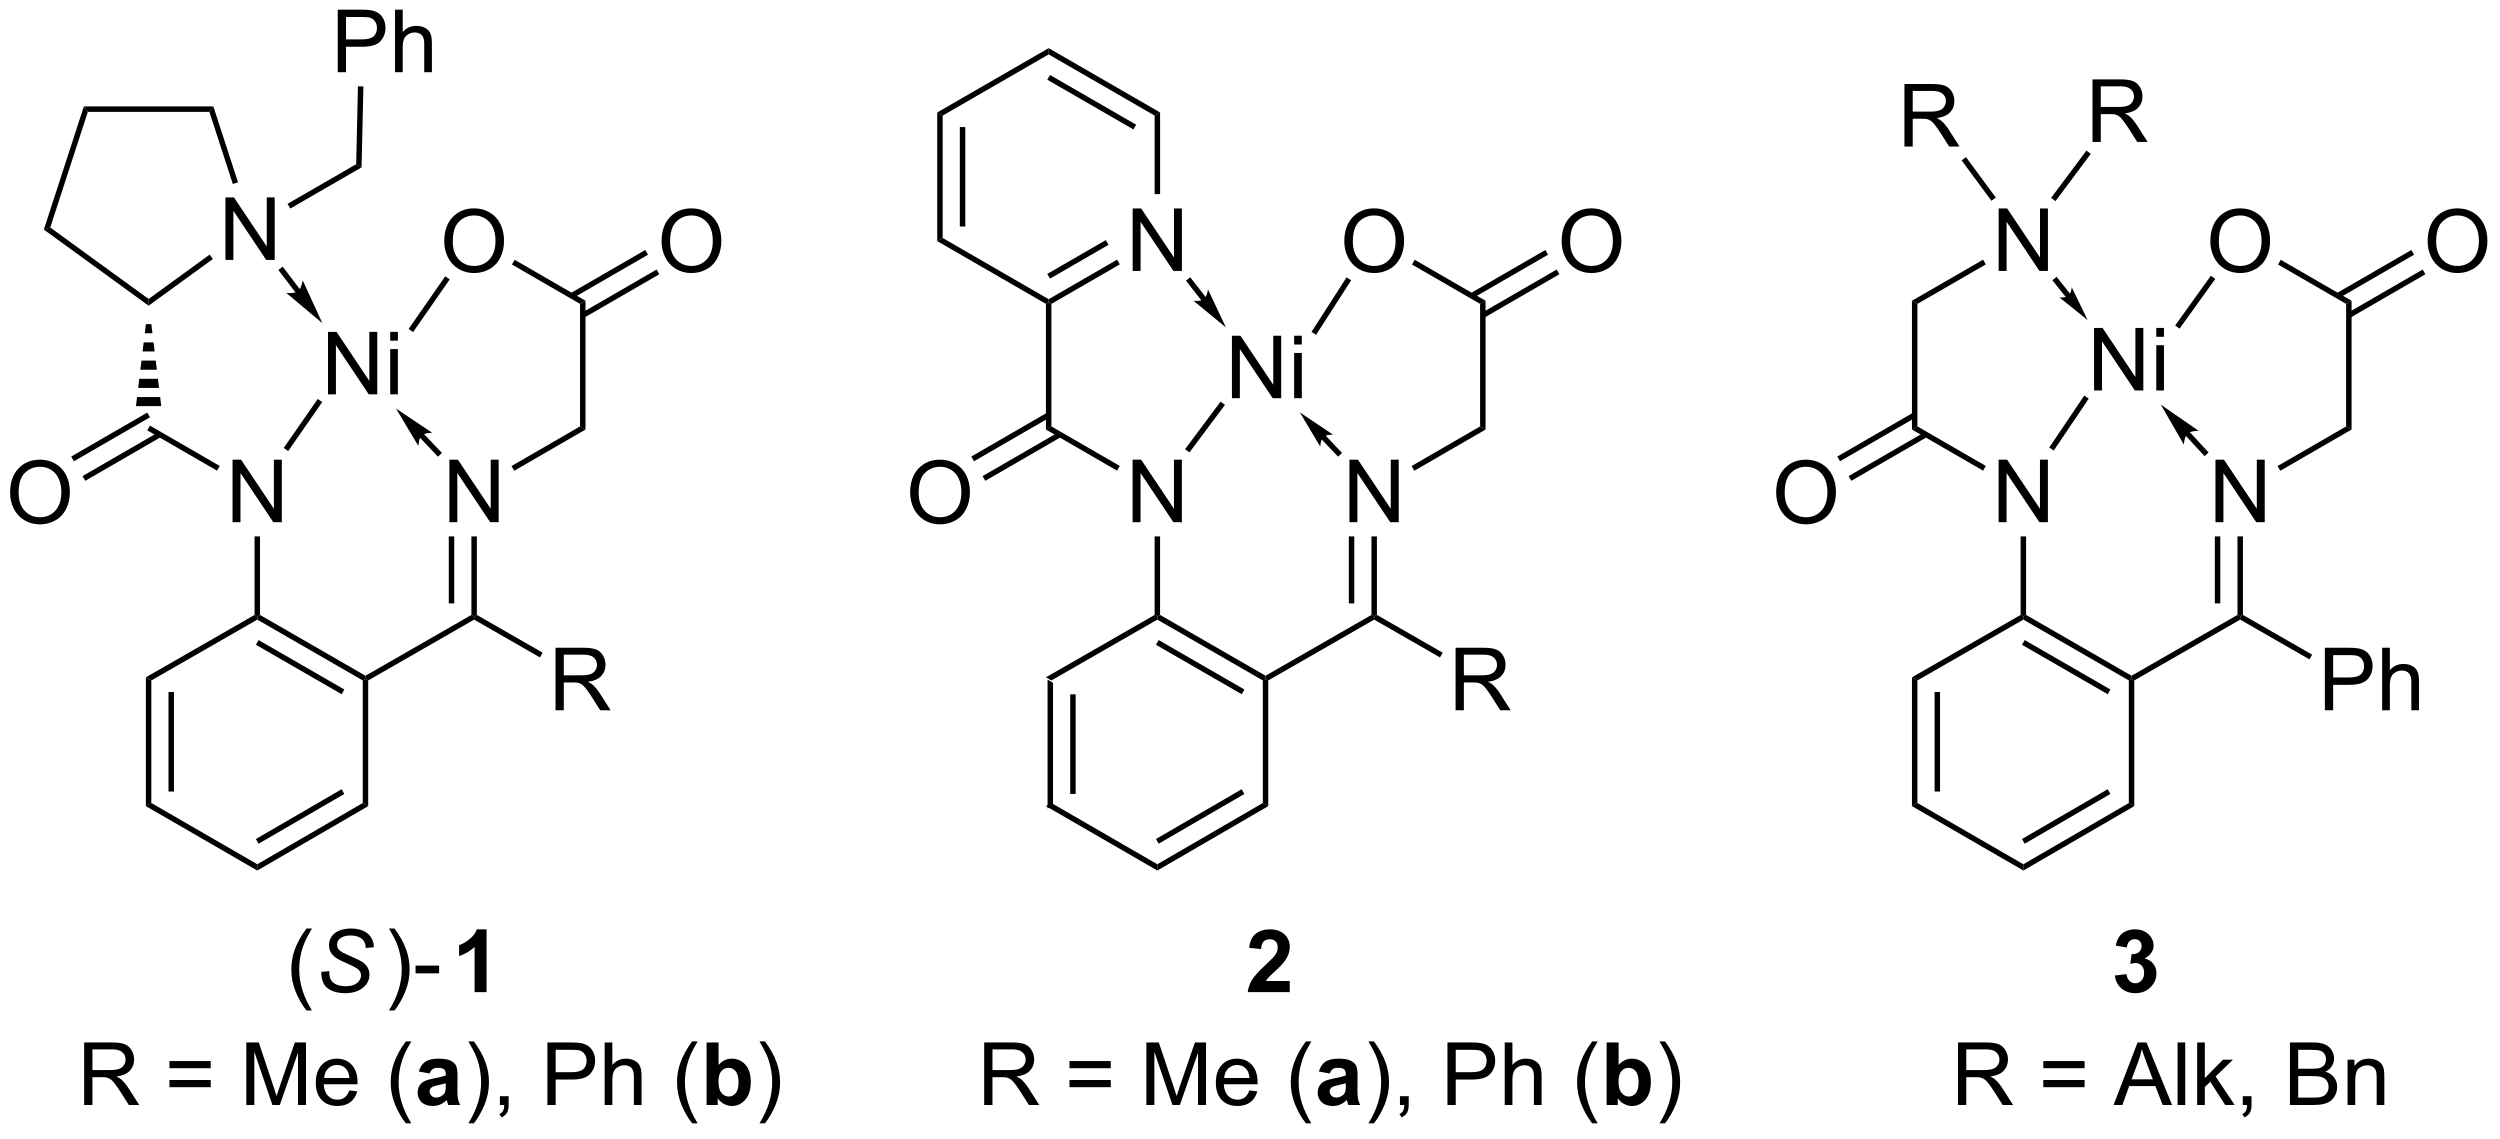 <?xml version="1.0" encoding="UTF-8"?>
<!DOCTYPE svg PUBLIC '-//W3C//DTD SVG 1.0//EN'
          'http://www.w3.org/TR/2001/REC-SVG-20010904/DTD/svg10.dtd'>
<svg stroke-dasharray="none" shape-rendering="auto" xmlns="http://www.w3.org/2000/svg" font-family="'Dialog'" text-rendering="auto" width="314" fill-opacity="1" color-interpolation="auto" color-rendering="auto" preserveAspectRatio="xMidYMid meet" font-size="12px" viewBox="0 0 314 143" fill="black" xmlns:xlink="http://www.w3.org/1999/xlink" stroke="black" image-rendering="auto" stroke-miterlimit="10" stroke-linecap="square" stroke-linejoin="miter" font-style="normal" stroke-width="1" height="143" stroke-dashoffset="0" font-weight="normal" stroke-opacity="1"
><!--Generated by the Batik Graphics2D SVG Generator--><defs id="genericDefs"
  /><g
  ><defs id="defs1"
    ><clipPath clipPathUnits="userSpaceOnUse" id="clipPath1"
      ><path d="M1.045 0.67 L236.489 0.67 L236.489 107.616 L1.045 107.616 L1.045 0.67 Z"
      /></clipPath
      ><clipPath clipPathUnits="userSpaceOnUse" id="clipPath2"
      ><path d="M141.166 254.801 L141.166 358.774 L370.063 358.774 L370.063 254.801 Z"
      /></clipPath
    ></defs
    ><g transform="scale(1.333,1.333) translate(-1.045,-0.67) matrix(1.029,0,0,1.029,-144.158,-261.419)"
    ><path d="M237.034 316.936 L237.534 317.225 L237.534 328.451 L237.034 328.739 ZM239.107 318.281 L239.107 327.399 L239.607 327.399 L239.607 318.281 Z" stroke="none" clip-path="url(#clipPath2)"
    /></g
    ><g transform="matrix(1.371,0,0,1.371,-193.604,-349.451)"
    ><path d="M237.034 328.739 L237.534 328.451 L247.24 334.062 L247.24 334.64 Z" stroke="none" clip-path="url(#clipPath2)"
    /></g
    ><g transform="matrix(1.371,0,0,1.371,-193.604,-349.451)"
    ><path d="M247.24 334.64 L247.24 334.062 L256.902 328.451 L257.402 328.739 ZM247.363 332.182 L255.215 327.623 L254.964 327.191 L247.112 331.75 Z" stroke="none" clip-path="url(#clipPath2)"
    /></g
    ><g transform="matrix(1.371,0,0,1.371,-193.604,-349.451)"
    ><path d="M257.402 328.739 L256.902 328.451 L256.902 317.225 L257.152 317.081 L257.402 317.225 Z" stroke="none" clip-path="url(#clipPath2)"
    /></g
    ><g transform="matrix(1.371,0,0,1.371,-193.604,-349.451)"
    ><path d="M257.153 316.792 L257.152 317.081 L256.902 317.225 L247.24 311.654 L247.24 311.366 L247.49 311.221 ZM255.218 318.054 L247.363 313.525 L247.113 313.958 L254.968 318.487 Z" stroke="none" clip-path="url(#clipPath2)"
    /></g
    ><g transform="matrix(1.371,0,0,1.371,-193.604,-349.451)"
    ><path d="M237.534 317.225 L237.034 316.936 L246.99 311.221 L247.24 311.366 L247.24 311.654 Z" stroke="none" clip-path="url(#clipPath2)"
    /></g
    ><g transform="matrix(1.371,0,0,1.371,-193.604,-349.451)"
    ><path d="M244.974 302.726 L244.974 297 L245.753 297 L248.761 301.494 L248.761 297 L249.487 297 L249.487 302.726 L248.709 302.726 L245.701 298.226 L245.701 302.726 L244.974 302.726 Z" stroke="none" clip-path="url(#clipPath2)"
    /></g
    ><g transform="matrix(1.371,0,0,1.371,-193.604,-349.451)"
    ><path d="M247.49 311.221 L247.24 311.366 L246.99 311.221 L246.99 304.026 L247.49 304.026 Z" stroke="none" clip-path="url(#clipPath2)"
    /></g
    ><g transform="matrix(1.371,0,0,1.371,-193.604,-349.451)"
    ><path d="M257.402 317.225 L257.152 317.081 L257.153 316.792 L266.855 311.221 L267.105 311.366 L267.105 311.654 Z" stroke="none" clip-path="url(#clipPath2)"
    /></g
    ><g transform="matrix(1.371,0,0,1.371,-193.604,-349.451)"
    ><path d="M264.84 302.726 L264.84 297 L265.618 297 L268.626 301.494 L268.626 297 L269.353 297 L269.353 302.726 L268.574 302.726 L265.566 298.226 L265.566 302.726 L264.84 302.726 Z" stroke="none" clip-path="url(#clipPath2)"
    /></g
    ><g transform="matrix(1.371,0,0,1.371,-193.604,-349.451)"
    ><path d="M267.355 311.221 L267.105 311.366 L266.855 311.221 L266.855 304.026 L267.355 304.026 ZM265.283 310.166 L265.283 304.026 L264.783 304.026 L264.783 310.166 Z" stroke="none" clip-path="url(#clipPath2)"
    /></g
    ><g transform="matrix(1.371,0,0,1.371,-193.604,-349.451)"
    ><path d="M274.563 319.956 L274.563 314.229 L277.103 314.229 Q277.868 314.229 278.267 314.383 Q278.665 314.536 278.902 314.927 Q279.142 315.318 279.142 315.791 Q279.142 316.401 278.746 316.82 Q278.353 317.237 277.527 317.349 Q277.829 317.495 277.985 317.635 Q278.316 317.94 278.613 318.396 L279.61 319.956 L278.657 319.956 L277.899 318.763 Q277.566 318.247 277.35 317.974 Q277.136 317.7 276.967 317.591 Q276.798 317.482 276.621 317.44 Q276.493 317.411 276.199 317.411 L275.321 317.411 L275.321 319.956 L274.563 319.956 ZM275.321 316.755 L276.949 316.755 Q277.47 316.755 277.761 316.648 Q278.056 316.541 278.207 316.305 Q278.36 316.068 278.36 315.791 Q278.36 315.385 278.063 315.125 Q277.769 314.862 277.134 314.862 L275.321 314.862 L275.321 316.755 Z" stroke="none" clip-path="url(#clipPath2)"
    /></g
    ><g transform="matrix(1.371,0,0,1.371,-193.604,-349.451)"
    ><path d="M267.105 311.654 L267.105 311.366 L267.355 311.221 L273.383 314.682 L273.134 315.115 Z" stroke="none" clip-path="url(#clipPath2)"
    /></g
    ><g transform="matrix(1.371,0,0,1.371,-193.604,-349.451)"
    ><path d="M243.799 297.574 L243.549 298.006 L237.034 294.24 L237.534 293.951 Z" stroke="none" clip-path="url(#clipPath2)"
    /></g
    ><g transform="matrix(1.371,0,0,1.371,-193.604,-349.451)"
    ><path d="M237.534 293.951 L237.034 294.24 L237.034 282.728 L237.284 282.584 L237.534 282.728 Z" stroke="none" clip-path="url(#clipPath2)"
    /></g
    ><g transform="matrix(1.371,0,0,1.371,-193.604,-349.451)"
    ><path d="M224.594 300.037 Q224.594 298.61 225.36 297.805 Q226.125 296.998 227.336 296.998 Q228.128 296.998 228.763 297.378 Q229.401 297.756 229.735 298.433 Q230.071 299.11 230.071 299.969 Q230.071 300.842 229.719 301.529 Q229.368 302.217 228.722 302.571 Q228.078 302.925 227.331 302.925 Q226.524 302.925 225.886 302.534 Q225.25 302.141 224.922 301.467 Q224.594 300.79 224.594 300.037 ZM225.375 300.048 Q225.375 301.084 225.93 301.68 Q226.487 302.274 227.328 302.274 Q228.183 302.274 228.735 301.673 Q229.289 301.071 229.289 299.967 Q229.289 299.266 229.053 298.745 Q228.815 298.225 228.36 297.938 Q227.907 297.649 227.339 297.649 Q226.534 297.649 225.953 298.204 Q225.375 298.756 225.375 300.048 Z" stroke="none" clip-path="url(#clipPath2)"
    /></g
    ><g transform="matrix(1.371,0,0,1.371,-193.604,-349.451)"
    ><path d="M237.159 292.684 L230.194 296.712 L230.444 297.144 L237.409 293.117 ZM238.192 294.477 L231.23 298.503 L231.48 298.936 L238.443 294.909 Z" stroke="none" clip-path="url(#clipPath2)"
    /></g
    ><g transform="matrix(1.371,0,0,1.371,-193.604,-349.451)"
    ><path d="M270.78 298.015 L270.53 297.582 L276.808 293.951 L277.308 294.24 Z" stroke="none" clip-path="url(#clipPath2)"
    /></g
    ><g transform="matrix(1.371,0,0,1.371,-193.604,-349.451)"
    ><path d="M277.308 294.24 L276.808 293.951 L276.808 282.728 L277.308 282.44 Z" stroke="none" clip-path="url(#clipPath2)"
    /></g
    ><g transform="matrix(1.371,0,0,1.371,-193.604,-349.451)"
    ><path d="M264.368 277.014 Q264.368 275.587 265.134 274.783 Q265.9 273.976 267.111 273.976 Q267.902 273.976 268.538 274.356 Q269.176 274.733 269.509 275.41 Q269.845 276.087 269.845 276.947 Q269.845 277.819 269.493 278.507 Q269.142 279.194 268.496 279.548 Q267.853 279.903 267.105 279.903 Q266.298 279.903 265.66 279.512 Q265.025 279.119 264.696 278.444 Q264.368 277.767 264.368 277.014 ZM265.15 277.025 Q265.15 278.061 265.704 278.658 Q266.262 279.252 267.103 279.252 Q267.957 279.252 268.509 278.65 Q269.064 278.048 269.064 276.944 Q269.064 276.244 268.827 275.723 Q268.59 275.202 268.134 274.916 Q267.681 274.627 267.113 274.627 Q266.308 274.627 265.728 275.181 Q265.15 275.733 265.15 277.025 Z" stroke="none" clip-path="url(#clipPath2)"
    /></g
    ><g transform="matrix(1.371,0,0,1.371,-193.604,-349.451)"
    ><path d="M277.308 282.44 L276.808 282.728 L270.571 279.121 L270.821 278.688 Z" stroke="none" clip-path="url(#clipPath2)"
    /></g
    ><g transform="matrix(1.371,0,0,1.371,-193.604,-349.451)"
    ><path d="M284.277 277.014 Q284.277 275.587 285.043 274.783 Q285.808 273.976 287.019 273.976 Q287.811 273.976 288.447 274.356 Q289.084 274.733 289.418 275.41 Q289.754 276.087 289.754 276.947 Q289.754 277.819 289.402 278.507 Q289.051 279.194 288.405 279.548 Q287.762 279.903 287.014 279.903 Q286.207 279.903 285.569 279.512 Q284.933 279.119 284.605 278.444 Q284.277 277.767 284.277 277.014 ZM285.058 277.025 Q285.058 278.061 285.613 278.658 Q286.17 279.252 287.012 279.252 Q287.866 279.252 288.418 278.65 Q288.973 278.048 288.973 276.944 Q288.973 276.244 288.736 275.723 Q288.499 275.202 288.043 274.916 Q287.59 274.627 287.022 274.627 Q286.217 274.627 285.637 275.181 Q285.058 275.733 285.058 277.025 Z" stroke="none" clip-path="url(#clipPath2)"
    /></g
    ><g transform="matrix(1.371,0,0,1.371,-193.604,-349.451)"
    ><path d="M277.183 283.996 L284.071 280.014 L283.821 279.581 L276.933 283.563 ZM276.149 282.203 L283.035 278.222 L282.785 277.789 L275.899 281.77 Z" stroke="none" clip-path="url(#clipPath2)"
    /></g
    ><g transform="matrix(1.371,0,0,1.371,-193.604,-349.451)"
    ><path d="M254.073 291.37 L254.073 285.643 L254.852 285.643 L257.86 290.138 L257.86 285.643 L258.586 285.643 L258.586 291.37 L257.808 291.37 L254.8 286.87 L254.8 291.37 L254.073 291.37 ZM259.773 286.451 L259.773 285.643 L260.476 285.643 L260.476 286.451 L259.773 286.451 ZM259.773 291.37 L259.773 287.222 L260.476 287.222 L260.476 291.37 L259.773 291.37 Z" stroke="none" clip-path="url(#clipPath2)"
    /></g
    ><g transform="matrix(1.371,0,0,1.371,-193.604,-349.451)"
    ><path d="M250.182 296.333 L249.781 296.034 L253.034 291.681 L253.435 291.981 Z" stroke="none" clip-path="url(#clipPath2)"
    /></g
    ><g transform="matrix(1.371,0,0,1.371,-193.604,-349.451)"
    ><path d="M264.575 280.298 L264.996 280.569 L261.781 285.565 L261.36 285.295 Z" stroke="none" clip-path="url(#clipPath2)"
    /></g
    ><g transform="matrix(1.371,0,0,1.371,-193.604,-349.451)"
    ><path d="M244.978 279.709 L244.978 273.983 L245.756 273.983 L248.764 278.477 L248.764 273.983 L249.491 273.983 L249.491 279.709 L248.712 279.709 L245.704 275.209 L245.704 279.709 L244.978 279.709 Z" stroke="none" clip-path="url(#clipPath2)"
    /></g
    ><g transform="matrix(1.371,0,0,1.371,-193.604,-349.451)"
    ><path d="M237.534 282.728 L237.284 282.584 L237.284 282.296 L243.553 278.676 L243.803 279.109 ZM237.409 280.411 L242.768 277.317 L242.518 276.884 L237.159 279.978 Z" stroke="none" clip-path="url(#clipPath2)"
    /></g
    ><g transform="matrix(1.371,0,0,1.371,-193.604,-349.451)"
    ><path d="M247.493 272.675 L246.993 272.675 L246.993 265.478 L247.493 265.19 Z" stroke="none" clip-path="url(#clipPath2)"
    /></g
    ><g transform="matrix(1.371,0,0,1.371,-193.604,-349.451)"
    ><path d="M247.493 265.19 L246.993 265.478 L237.284 259.873 L237.284 259.296 ZM245.298 266.313 L237.409 261.758 L237.159 262.191 L245.048 266.746 Z" stroke="none" clip-path="url(#clipPath2)"
    /></g
    ><g transform="matrix(1.371,0,0,1.371,-193.604,-349.451)"
    ><path d="M237.284 259.296 L237.284 259.873 L227.575 265.478 L227.075 265.19 Z" stroke="none" clip-path="url(#clipPath2)"
    /></g
    ><g transform="matrix(1.371,0,0,1.371,-193.604,-349.451)"
    ><path d="M227.075 265.19 L227.575 265.478 L227.575 276.69 L227.075 276.978 ZM229.145 266.529 L229.145 275.639 L229.645 275.639 L229.645 266.529 Z" stroke="none" clip-path="url(#clipPath2)"
    /></g
    ><g transform="matrix(1.371,0,0,1.371,-193.604,-349.451)"
    ><path d="M227.075 276.978 L227.575 276.69 L237.284 282.296 L237.284 282.584 L237.034 282.728 Z" stroke="none" clip-path="url(#clipPath2)"
    /></g
    ><g transform="matrix(1.371,0,0,1.371,-193.604,-349.451)"
    ><path d="M154.578 316.936 L155.078 317.225 L155.078 328.451 L154.578 328.739 ZM156.65 318.281 L156.65 327.399 L157.15 327.399 L157.15 318.281 Z" stroke="none" clip-path="url(#clipPath2)"
    /></g
    ><g transform="matrix(1.371,0,0,1.371,-193.604,-349.451)"
    ><path d="M154.578 328.739 L155.078 328.451 L164.784 334.062 L164.784 334.64 Z" stroke="none" clip-path="url(#clipPath2)"
    /></g
    ><g transform="matrix(1.371,0,0,1.371,-193.604,-349.451)"
    ><path d="M164.784 334.64 L164.784 334.062 L174.446 328.451 L174.946 328.739 ZM164.907 332.182 L172.759 327.623 L172.507 327.191 L164.656 331.75 Z" stroke="none" clip-path="url(#clipPath2)"
    /></g
    ><g transform="matrix(1.371,0,0,1.371,-193.604,-349.451)"
    ><path d="M174.946 328.739 L174.446 328.451 L174.446 317.225 L174.696 317.081 L174.946 317.225 Z" stroke="none" clip-path="url(#clipPath2)"
    /></g
    ><g transform="matrix(1.371,0,0,1.371,-193.604,-349.451)"
    ><path d="M174.696 316.792 L174.696 317.081 L174.446 317.225 L164.784 311.654 L164.784 311.366 L165.034 311.221 ZM172.762 318.054 L164.907 313.525 L164.657 313.958 L172.512 318.487 Z" stroke="none" clip-path="url(#clipPath2)"
    /></g
    ><g transform="matrix(1.371,0,0,1.371,-193.604,-349.451)"
    ><path d="M155.078 317.225 L154.578 316.936 L164.534 311.221 L164.784 311.366 L164.784 311.654 Z" stroke="none" clip-path="url(#clipPath2)"
    /></g
    ><g transform="matrix(1.371,0,0,1.371,-193.604,-349.451)"
    ><path d="M162.518 302.726 L162.518 297 L163.297 297 L166.305 301.494 L166.305 297 L167.031 297 L167.031 302.726 L166.253 302.726 L163.245 298.226 L163.245 302.726 L162.518 302.726 Z" stroke="none" clip-path="url(#clipPath2)"
    /></g
    ><g transform="matrix(1.371,0,0,1.371,-193.604,-349.451)"
    ><path d="M165.034 311.221 L164.784 311.366 L164.534 311.221 L164.534 304.026 L165.034 304.026 Z" stroke="none" clip-path="url(#clipPath2)"
    /></g
    ><g transform="matrix(1.371,0,0,1.371,-193.604,-349.451)"
    ><path d="M174.946 317.225 L174.696 317.081 L174.696 316.792 L184.399 311.221 L184.649 311.366 L184.649 311.654 Z" stroke="none" clip-path="url(#clipPath2)"
    /></g
    ><g transform="matrix(1.371,0,0,1.371,-193.604,-349.451)"
    ><path d="M182.384 302.726 L182.384 297 L183.162 297 L186.17 301.494 L186.17 297 L186.897 297 L186.897 302.726 L186.118 302.726 L183.11 298.226 L183.11 302.726 L182.384 302.726 Z" stroke="none" clip-path="url(#clipPath2)"
    /></g
    ><g transform="matrix(1.371,0,0,1.371,-193.604,-349.451)"
    ><path d="M184.899 311.221 L184.649 311.366 L184.399 311.221 L184.399 304.026 L184.899 304.026 ZM182.827 310.166 L182.827 304.026 L182.327 304.026 L182.327 310.166 Z" stroke="none" clip-path="url(#clipPath2)"
    /></g
    ><g transform="matrix(1.371,0,0,1.371,-193.604,-349.451)"
    ><path d="M192.107 319.956 L192.107 314.229 L194.646 314.229 Q195.412 314.229 195.81 314.383 Q196.209 314.536 196.446 314.927 Q196.685 315.318 196.685 315.791 Q196.685 316.401 196.29 316.82 Q195.896 317.237 195.071 317.349 Q195.373 317.495 195.529 317.635 Q195.86 317.94 196.157 318.396 L197.154 319.956 L196.201 319.956 L195.443 318.763 Q195.11 318.247 194.894 317.974 Q194.68 317.7 194.511 317.591 Q194.342 317.482 194.165 317.44 Q194.037 317.411 193.743 317.411 L192.865 317.411 L192.865 319.956 L192.107 319.956 ZM192.865 316.755 L194.493 316.755 Q195.013 316.755 195.305 316.648 Q195.6 316.541 195.75 316.305 Q195.904 316.068 195.904 315.791 Q195.904 315.385 195.607 315.125 Q195.313 314.862 194.678 314.862 L192.865 314.862 L192.865 316.755 Z" stroke="none" clip-path="url(#clipPath2)"
    /></g
    ><g transform="matrix(1.371,0,0,1.371,-193.604,-349.451)"
    ><path d="M184.649 311.654 L184.649 311.366 L184.899 311.221 L190.927 314.682 L190.678 315.115 Z" stroke="none" clip-path="url(#clipPath2)"
    /></g
    ><g transform="matrix(1.371,0,0,1.371,-193.604,-349.451)"
    ><path d="M161.344 297.574 L161.093 298.006 L154.703 294.312 L154.953 293.879 Z" stroke="none" clip-path="url(#clipPath2)"
    /></g
    ><g transform="matrix(1.371,0,0,1.371,-193.604,-349.451)"
    ><path d="M153.668 292.096 L153.769 291.261 L155.887 291.261 L155.988 292.096 ZM153.87 290.426 L153.971 289.592 L155.685 289.592 L155.786 290.426 ZM154.072 288.757 L154.173 287.923 L155.482 287.923 L155.583 288.757 ZM154.275 287.088 L154.376 286.253 L155.28 286.253 L155.381 287.088 ZM154.477 285.419 L154.578 284.584 L155.078 284.584 L155.179 285.419 Z" stroke="none" clip-path="url(#clipPath2)"
    /></g
    ><g transform="matrix(1.371,0,0,1.371,-193.604,-349.451)"
    ><path d="M142.138 300.037 Q142.138 298.61 142.904 297.805 Q143.669 296.998 144.88 296.998 Q145.672 296.998 146.307 297.378 Q146.945 297.756 147.279 298.433 Q147.615 299.11 147.615 299.969 Q147.615 300.842 147.263 301.529 Q146.911 302.217 146.266 302.571 Q145.622 302.925 144.875 302.925 Q144.068 302.925 143.43 302.534 Q142.794 302.141 142.466 301.467 Q142.138 300.79 142.138 300.037 ZM142.919 300.048 Q142.919 301.084 143.474 301.68 Q144.031 302.274 144.872 302.274 Q145.727 302.274 146.279 301.673 Q146.833 301.071 146.833 299.967 Q146.833 299.266 146.596 298.745 Q146.359 298.225 145.904 297.938 Q145.451 297.649 144.883 297.649 Q144.078 297.649 143.497 298.204 Q142.919 298.756 142.919 300.048 Z" stroke="none" clip-path="url(#clipPath2)"
    /></g
    ><g transform="matrix(1.371,0,0,1.371,-193.604,-349.451)"
    ><path d="M154.703 292.684 L147.738 296.712 L147.988 297.144 L154.953 293.117 ZM155.736 294.477 L148.774 298.503 L149.024 298.936 L155.987 294.909 Z" stroke="none" clip-path="url(#clipPath2)"
    /></g
    ><g transform="matrix(1.371,0,0,1.371,-193.604,-349.451)"
    ><path d="M188.324 298.015 L188.074 297.582 L194.352 293.951 L194.852 294.24 Z" stroke="none" clip-path="url(#clipPath2)"
    /></g
    ><g transform="matrix(1.371,0,0,1.371,-193.604,-349.451)"
    ><path d="M194.852 294.24 L194.352 293.951 L194.352 282.728 L194.852 282.44 Z" stroke="none" clip-path="url(#clipPath2)"
    /></g
    ><g transform="matrix(1.371,0,0,1.371,-193.604,-349.451)"
    ><path d="M181.912 277.014 Q181.912 275.587 182.678 274.783 Q183.444 273.976 184.654 273.976 Q185.446 273.976 186.082 274.356 Q186.72 274.733 187.053 275.41 Q187.389 276.087 187.389 276.947 Q187.389 277.819 187.037 278.507 Q186.686 279.194 186.04 279.548 Q185.397 279.903 184.649 279.903 Q183.842 279.903 183.204 279.512 Q182.569 279.119 182.24 278.444 Q181.912 277.767 181.912 277.014 ZM182.694 277.025 Q182.694 278.061 183.248 278.658 Q183.805 279.252 184.647 279.252 Q185.501 279.252 186.053 278.65 Q186.607 278.048 186.607 276.944 Q186.607 276.244 186.371 275.723 Q186.134 275.202 185.678 274.916 Q185.225 274.627 184.657 274.627 Q183.852 274.627 183.272 275.181 Q182.694 275.733 182.694 277.025 Z" stroke="none" clip-path="url(#clipPath2)"
    /></g
    ><g transform="matrix(1.371,0,0,1.371,-193.604,-349.451)"
    ><path d="M194.852 282.44 L194.352 282.728 L188.114 279.121 L188.365 278.688 Z" stroke="none" clip-path="url(#clipPath2)"
    /></g
    ><g transform="matrix(1.371,0,0,1.371,-193.604,-349.451)"
    ><path d="M201.821 277.014 Q201.821 275.587 202.587 274.783 Q203.352 273.976 204.563 273.976 Q205.355 273.976 205.99 274.356 Q206.628 274.733 206.962 275.41 Q207.298 276.087 207.298 276.947 Q207.298 277.819 206.946 278.507 Q206.595 279.194 205.949 279.548 Q205.305 279.903 204.558 279.903 Q203.751 279.903 203.113 279.512 Q202.477 279.119 202.149 278.444 Q201.821 277.767 201.821 277.014 ZM202.602 277.025 Q202.602 278.061 203.157 278.658 Q203.714 279.252 204.555 279.252 Q205.41 279.252 205.962 278.65 Q206.516 278.048 206.516 276.944 Q206.516 276.244 206.28 275.723 Q206.042 275.202 205.587 274.916 Q205.134 274.627 204.566 274.627 Q203.761 274.627 203.18 275.181 Q202.602 275.733 202.602 277.025 Z" stroke="none" clip-path="url(#clipPath2)"
    /></g
    ><g transform="matrix(1.371,0,0,1.371,-193.604,-349.451)"
    ><path d="M194.727 283.996 L201.615 280.014 L201.365 279.581 L194.477 283.563 ZM193.693 282.203 L200.579 278.222 L200.329 277.789 L193.443 281.77 Z" stroke="none" clip-path="url(#clipPath2)"
    /></g
    ><g transform="matrix(1.371,0,0,1.371,-193.604,-349.451)"
    ><path d="M171.262 291.015 L171.262 285.288 L172.041 285.288 L175.049 289.783 L175.049 285.288 L175.775 285.288 L175.775 291.015 L174.997 291.015 L171.989 286.515 L171.989 291.015 L171.262 291.015 ZM176.962 286.096 L176.962 285.288 L177.665 285.288 L177.665 286.096 L176.962 286.096 ZM176.962 291.015 L176.962 286.867 L177.665 286.867 L177.665 291.015 L176.962 291.015 Z" stroke="none" clip-path="url(#clipPath2)"
    /></g
    ><g transform="matrix(1.371,0,0,1.371,-193.604,-349.451)"
    ><path d="M167.616 296.211 L167.205 295.926 L170.322 291.438 L170.733 291.723 Z" stroke="none" clip-path="url(#clipPath2)"
    /></g
    ><g transform="matrix(1.371,0,0,1.371,-193.604,-349.451)"
    ><path d="M182.002 280.2 L182.412 280.485 L179.058 285.311 L178.647 285.026 Z" stroke="none" clip-path="url(#clipPath2)"
    /></g
    ><g transform="matrix(1.371,0,0,1.371,-193.604,-349.451)"
    ><path d="M161.866 278.7 L161.866 272.973 L162.645 272.973 L165.652 277.468 L165.652 272.973 L166.379 272.973 L166.379 278.7 L165.6 278.7 L162.593 274.2 L162.593 278.7 L161.866 278.7 Z" stroke="none" clip-path="url(#clipPath2)"
    /></g
    ><g transform="matrix(1.371,0,0,1.371,-193.604,-349.451)"
    ><path d="M154.828 282.893 L154.828 282.275 L160.419 278.213 L160.713 278.618 Z" stroke="none" clip-path="url(#clipPath2)"
    /></g
    ><g transform="matrix(1.371,0,0,1.371,-193.604,-349.451)"
    ><path d="M163.018 271.588 L162.542 271.743 L160.396 265.138 L160.76 264.638 Z" stroke="none" clip-path="url(#clipPath2)"
    /></g
    ><g transform="matrix(1.371,0,0,1.371,-193.604,-349.451)"
    ><path d="M160.76 264.638 L160.396 265.138 L149.26 265.138 L148.896 264.638 Z" stroke="none" clip-path="url(#clipPath2)"
    /></g
    ><g transform="matrix(1.371,0,0,1.371,-193.604,-349.451)"
    ><path d="M148.896 264.638 L149.26 265.138 L145.818 275.729 L145.23 275.92 Z" stroke="none" clip-path="url(#clipPath2)"
    /></g
    ><g transform="matrix(1.371,0,0,1.371,-193.604,-349.451)"
    ><path d="M145.23 275.92 L145.818 275.729 L154.828 282.275 L154.828 282.893 Z" stroke="none" clip-path="url(#clipPath2)"
    /></g
    ><g transform="matrix(1.371,0,0,1.371,-193.604,-349.451)"
    ><path d="M170.747 284.496 L168.944 280.57 C168.944 280.57 168.84 281.312 168.51 281.563 C168.18 281.815 167.437 281.72 167.437 281.72 ZM166.714 279.621 L168.311 281.715 L168.709 281.412 L167.111 279.317 Z" stroke="none" clip-path="url(#clipPath2)"
    /></g
    ><g transform="matrix(1.371,0,0,1.371,-193.604,-349.451)"
    ><path d="M177.493 292.315 L179.541 295.746 C179.541 295.746 179.564 295.053 179.842 294.789 C180.12 294.524 180.813 294.538 180.813 294.538 ZM181.701 296.384 L180.023 294.617 L179.661 294.961 L181.338 296.728 Z" stroke="none" clip-path="url(#clipPath2)"
    /></g
    ><g transform="matrix(1.371,0,0,1.371,-193.604,-349.451)"
    ><path d="M253.524 284.885 L251.88 281.405 C251.88 281.405 251.794 282.067 251.502 282.295 C251.211 282.522 250.548 282.444 250.548 282.444 ZM249.862 280.597 L251.305 282.448 L251.7 282.141 L250.256 280.29 Z" stroke="none" clip-path="url(#clipPath2)"
    /></g
    ><g transform="matrix(1.371,0,0,1.371,-193.604,-349.451)"
    ><path d="M260.297 292.67 L262.169 295.811 C262.169 295.811 262.19 295.177 262.445 294.935 C262.699 294.693 263.334 294.707 263.334 294.707 ZM264.16 296.381 L262.626 294.763 L262.263 295.107 L263.797 296.725 Z" stroke="none" clip-path="url(#clipPath2)"
    /></g
    ><g transform="matrix(1.371,0,0,1.371,-193.604,-349.451)"
    ><path d="M167.807 273.992 L167.557 273.559 L173.844 269.928 L174.338 270.221 Z" stroke="none" clip-path="url(#clipPath2)"
    /></g
    ><g transform="matrix(1.371,0,0,1.371,-193.604,-349.451)"
    ><path d="M172.156 261.5 L172.156 255.773 L174.317 255.773 Q174.888 255.773 175.187 255.828 Q175.609 255.898 175.893 256.096 Q176.179 256.292 176.354 256.648 Q176.528 257.003 176.528 257.43 Q176.528 258.159 176.062 258.667 Q175.599 259.172 174.383 259.172 L172.914 259.172 L172.914 261.5 L172.156 261.5 ZM172.914 258.495 L174.396 258.495 Q175.13 258.495 175.437 258.221 Q175.747 257.948 175.747 257.453 Q175.747 257.094 175.565 256.839 Q175.383 256.581 175.086 256.5 Q174.896 256.448 174.38 256.448 L172.914 256.448 L172.914 258.495 ZM177.403 261.5 L177.403 255.773 L178.107 255.773 L178.107 257.828 Q178.599 257.258 179.349 257.258 Q179.81 257.258 180.148 257.44 Q180.489 257.62 180.635 257.94 Q180.781 258.26 180.781 258.87 L180.781 261.5 L180.078 261.5 L180.078 258.87 Q180.078 258.344 179.849 258.104 Q179.622 257.862 179.203 257.862 Q178.89 257.862 178.614 258.026 Q178.341 258.188 178.224 258.466 Q178.107 258.742 178.107 259.229 L178.107 261.5 L177.403 261.5 Z" stroke="none" clip-path="url(#clipPath2)"
    /></g
    ><g transform="matrix(1.371,0,0,1.371,-193.604,-349.451)"
    ><path d="M174.338 270.221 L173.844 269.928 L174.006 262.794 L174.506 262.806 Z" stroke="none" clip-path="url(#clipPath2)"
    /></g
    ><g transform="matrix(1.371,0,0,1.371,-193.604,-349.451)"
    ><path d="M259.37 344.756 L259.37 345.776 L255.523 345.776 Q255.586 345.198 255.898 344.68 Q256.211 344.162 257.132 343.308 Q257.875 342.615 258.041 342.37 Q258.268 342.029 258.268 341.698 Q258.268 341.331 258.07 341.133 Q257.875 340.935 257.526 340.935 Q257.182 340.935 256.979 341.144 Q256.776 341.349 256.745 341.831 L255.651 341.722 Q255.75 340.815 256.265 340.422 Q256.781 340.026 257.554 340.026 Q258.401 340.026 258.885 340.485 Q259.37 340.94 259.37 341.62 Q259.37 342.006 259.231 342.357 Q259.093 342.706 258.791 343.089 Q258.593 343.341 258.073 343.818 Q257.554 344.295 257.414 344.451 Q257.276 344.607 257.19 344.756 L259.37 344.756 Z" stroke="none" clip-path="url(#clipPath2)"
    /></g
    ><g transform="matrix(1.371,0,0,1.371,-193.604,-349.451)"
    ><path d="M169.289 347.461 Q168.706 346.727 168.302 345.743 Q167.901 344.756 167.901 343.701 Q167.901 342.771 168.203 341.92 Q168.555 340.933 169.289 339.951 L169.792 339.951 Q169.32 340.763 169.167 341.112 Q168.93 341.651 168.792 342.237 Q168.625 342.966 168.625 343.706 Q168.625 345.584 169.792 347.461 L169.289 347.461 Z" stroke="none" clip-path="url(#clipPath2)"
    /></g
    ><g transform="matrix(1.371,0,0,1.371,-193.604,-349.451)"
    ><path d="M170.643 343.925 L171.393 343.854 L171.385 344.052 Q171.385 344.386 171.536 344.662 Q171.69 344.935 172.042 345.086 Q172.393 345.237 172.877 345.237 Q173.565 345.237 173.927 344.938 Q174.289 344.636 174.289 344.248 Q174.289 343.979 174.096 343.756 Q173.901 343.537 173.031 343.162 Q172.354 342.87 172.109 342.714 Q171.721 342.459 171.536 342.162 Q171.354 341.862 171.354 341.479 Q171.354 341.037 171.596 340.683 Q171.838 340.326 172.305 340.138 Q172.773 339.951 173.359 339.951 Q174.057 339.951 174.536 340.185 Q175.018 340.42 175.234 340.81 Q175.453 341.201 175.453 341.558 Q175.453 341.591 175.448 341.675 L174.711 341.732 Q174.711 341.49 174.667 341.354 Q174.588 341.115 174.424 340.951 Q174.26 340.787 173.974 340.688 Q173.687 340.589 173.331 340.589 Q172.706 340.589 172.359 340.87 Q172.094 341.084 172.094 341.44 Q172.094 341.651 172.203 341.818 Q172.312 341.982 172.596 342.144 Q172.799 342.256 173.562 342.591 Q174.18 342.865 174.414 343.021 Q174.726 343.229 174.893 343.524 Q175.062 343.818 175.062 344.193 Q175.062 344.659 174.779 345.052 Q174.495 345.443 173.995 345.659 Q173.495 345.875 172.851 345.875 Q171.877 345.875 171.263 345.451 Q170.648 345.026 170.643 343.925 Z" stroke="none" clip-path="url(#clipPath2)"
    /></g
    ><g transform="matrix(1.371,0,0,1.371,-193.604,-349.451)"
    ><path d="M177.354 347.461 L176.849 347.461 Q178.018 345.584 178.018 343.706 Q178.018 342.972 177.849 342.248 Q177.716 341.662 177.479 341.123 Q177.325 340.771 176.849 339.951 L177.354 339.951 Q178.089 340.933 178.44 341.92 Q178.739 342.771 178.739 343.701 Q178.739 344.756 178.336 345.743 Q177.932 346.727 177.354 347.461 ZM179.284 344.058 L179.284 343.349 L181.443 343.349 L181.443 344.058 L179.284 344.058 Z" stroke="none" clip-path="url(#clipPath2)"
    /></g
    ><g transform="matrix(1.371,0,0,1.371,-193.604,-349.451)"
    ><path d="M185.789 345.776 L184.693 345.776 L184.693 341.638 Q184.091 342.201 183.273 342.472 L183.273 341.474 Q183.703 341.334 184.206 340.943 Q184.711 340.55 184.898 340.026 L185.789 340.026 L185.789 345.776 Z" stroke="none" clip-path="url(#clipPath2)"
    /></g
    ><g transform="matrix(1.371,0,0,1.371,-193.604,-349.451)"
    ><path d="M148.922 356.117 L148.922 350.39 L151.461 350.39 Q152.226 350.39 152.625 350.544 Q153.023 350.697 153.26 351.088 Q153.5 351.479 153.5 351.952 Q153.5 352.562 153.104 352.981 Q152.711 353.398 151.885 353.51 Q152.187 353.656 152.344 353.796 Q152.674 354.101 152.971 354.557 L153.969 356.117 L153.016 356.117 L152.258 354.924 Q151.924 354.408 151.708 354.135 Q151.495 353.861 151.326 353.752 Q151.156 353.643 150.979 353.601 Q150.851 353.572 150.557 353.572 L149.68 353.572 L149.68 356.117 L148.922 356.117 ZM149.68 352.916 L151.307 352.916 Q151.828 352.916 152.12 352.809 Q152.414 352.702 152.565 352.466 Q152.719 352.229 152.719 351.952 Q152.719 351.546 152.422 351.286 Q152.127 351.023 151.492 351.023 L149.68 351.023 L149.68 352.916 ZM160.518 352.749 L156.737 352.749 L156.737 352.093 L160.518 352.093 L160.518 352.749 ZM160.518 354.486 L156.737 354.486 L156.737 353.83 L160.518 353.83 L160.518 354.486 ZM163.78 356.117 L163.78 350.39 L164.921 350.39 L166.277 354.445 Q166.465 355.01 166.551 355.291 Q166.647 354.979 166.855 354.374 L168.225 350.39 L169.246 350.39 L169.246 356.117 L168.514 356.117 L168.514 351.322 L166.85 356.117 L166.168 356.117 L164.512 351.242 L164.512 356.117 L163.78 356.117 ZM173.217 354.781 L173.944 354.869 Q173.772 355.507 173.306 355.859 Q172.842 356.21 172.121 356.21 Q171.21 356.21 170.676 355.651 Q170.144 355.088 170.144 354.077 Q170.144 353.031 170.684 352.452 Q171.223 351.874 172.082 351.874 Q172.913 351.874 173.439 352.442 Q173.967 353.007 173.967 354.033 Q173.967 354.096 173.965 354.221 L170.871 354.221 Q170.91 354.906 171.256 355.27 Q171.605 355.632 172.124 355.632 Q172.512 355.632 172.785 355.429 Q173.059 355.226 173.217 354.781 ZM170.91 353.643 L173.225 353.643 Q173.178 353.119 172.96 352.859 Q172.624 352.452 172.09 352.452 Q171.605 352.452 171.275 352.778 Q170.944 353.101 170.91 353.643 ZM178.394 357.801 Q177.811 357.067 177.407 356.083 Q177.006 355.096 177.006 354.041 Q177.006 353.111 177.309 352.26 Q177.66 351.273 178.394 350.291 L178.897 350.291 Q178.426 351.104 178.272 351.452 Q178.035 351.992 177.897 352.577 Q177.73 353.307 177.73 354.046 Q177.73 355.924 178.897 357.801 L178.394 357.801 Z" stroke="none" clip-path="url(#clipPath2)"
    /></g
    ><g transform="matrix(1.371,0,0,1.371,-193.604,-349.451)"
    ><path d="M180.582 353.234 L179.584 353.054 Q179.754 352.452 180.163 352.163 Q180.574 351.874 181.381 351.874 Q182.116 351.874 182.475 352.049 Q182.834 352.221 182.98 352.489 Q183.129 352.757 183.129 353.471 L183.116 354.752 Q183.116 355.299 183.168 355.559 Q183.222 355.82 183.366 356.117 L182.28 356.117 Q182.238 356.007 182.176 355.791 Q182.147 355.695 182.137 355.663 Q181.855 355.937 181.535 356.075 Q181.215 356.21 180.85 356.21 Q180.209 356.21 179.84 355.864 Q179.472 355.515 179.472 354.984 Q179.472 354.632 179.639 354.356 Q179.809 354.08 180.111 353.934 Q180.413 353.788 180.983 353.679 Q181.754 353.533 182.051 353.408 L182.051 353.299 Q182.051 352.984 181.894 352.848 Q181.738 352.713 181.303 352.713 Q181.012 352.713 180.847 352.83 Q180.684 352.945 180.582 353.234 ZM182.051 354.124 Q181.84 354.195 181.381 354.294 Q180.926 354.39 180.785 354.484 Q180.569 354.635 180.569 354.869 Q180.569 355.101 180.741 355.27 Q180.913 355.437 181.178 355.437 Q181.475 355.437 181.746 355.242 Q181.944 355.093 182.006 354.877 Q182.051 354.736 182.051 354.343 L182.051 354.124 Z" stroke="none" clip-path="url(#clipPath2)"
    /></g
    ><g transform="matrix(1.371,0,0,1.371,-193.604,-349.451)"
    ><path d="M184.625 357.801 L184.12 357.801 Q185.289 355.924 185.289 354.046 Q185.289 353.312 185.12 352.588 Q184.987 352.002 184.75 351.463 Q184.596 351.111 184.12 350.291 L184.625 350.291 Q185.359 351.273 185.711 352.26 Q186.01 353.111 186.01 354.041 Q186.01 355.096 185.607 356.083 Q185.203 357.067 184.625 357.801 ZM187.01 356.117 L187.01 355.315 L187.812 355.315 L187.812 356.117 Q187.812 356.559 187.656 356.83 Q187.5 357.101 187.159 357.249 L186.963 356.95 Q187.187 356.851 187.292 356.661 Q187.398 356.473 187.409 356.117 L187.01 356.117 ZM191.362 356.117 L191.362 350.39 L193.523 350.39 Q194.094 350.39 194.393 350.445 Q194.815 350.515 195.099 350.713 Q195.385 350.908 195.56 351.265 Q195.734 351.619 195.734 352.046 Q195.734 352.776 195.268 353.283 Q194.805 353.788 193.588 353.788 L192.12 353.788 L192.12 356.117 L191.362 356.117 ZM192.12 353.111 L193.601 353.111 Q194.336 353.111 194.643 352.838 Q194.953 352.565 194.953 352.07 Q194.953 351.71 194.771 351.455 Q194.588 351.197 194.292 351.117 Q194.101 351.065 193.586 351.065 L192.12 351.065 L192.12 353.111 ZM196.609 356.117 L196.609 350.39 L197.312 350.39 L197.312 352.445 Q197.805 351.874 198.555 351.874 Q199.016 351.874 199.354 352.057 Q199.695 352.236 199.841 352.557 Q199.987 352.877 199.987 353.486 L199.987 356.117 L199.284 356.117 L199.284 353.486 Q199.284 352.96 199.055 352.721 Q198.828 352.479 198.409 352.479 Q198.096 352.479 197.82 352.643 Q197.547 352.804 197.43 353.083 Q197.312 353.359 197.312 353.846 L197.312 356.117 L196.609 356.117 ZM204.625 357.801 Q204.042 357.067 203.638 356.083 Q203.237 355.096 203.237 354.041 Q203.237 353.111 203.539 352.26 Q203.891 351.273 204.625 350.291 L205.127 350.291 Q204.656 351.104 204.502 351.452 Q204.266 351.992 204.127 352.577 Q203.961 353.307 203.961 354.046 Q203.961 355.924 205.127 357.801 L204.625 357.801 Z" stroke="none" clip-path="url(#clipPath2)"
    /></g
    ><g transform="matrix(1.371,0,0,1.371,-193.604,-349.451)"
    ><path d="M205.945 356.117 L205.945 350.39 L207.042 350.39 L207.042 352.452 Q207.549 351.874 208.245 351.874 Q209.002 351.874 209.497 352.424 Q209.995 352.971 209.995 353.999 Q209.995 355.062 209.489 355.637 Q208.984 356.21 208.26 356.21 Q207.906 356.21 207.56 356.033 Q207.214 355.854 206.964 355.507 L206.964 356.117 L205.945 356.117 ZM207.034 353.952 Q207.034 354.596 207.237 354.906 Q207.523 355.343 207.995 355.343 Q208.359 355.343 208.614 355.033 Q208.87 354.721 208.87 354.054 Q208.87 353.343 208.612 353.028 Q208.354 352.713 207.953 352.713 Q207.557 352.713 207.294 353.02 Q207.034 353.327 207.034 353.952 Z" stroke="none" clip-path="url(#clipPath2)"
    /></g
    ><g transform="matrix(1.371,0,0,1.371,-193.604,-349.451)"
    ><path d="M211.293 357.801 L210.788 357.801 Q211.957 355.924 211.957 354.046 Q211.957 353.312 211.788 352.588 Q211.655 352.002 211.418 351.463 Q211.264 351.111 210.788 350.291 L211.293 350.291 Q212.027 351.273 212.379 352.26 Q212.678 353.111 212.678 354.041 Q212.678 355.096 212.275 356.083 Q211.871 357.067 211.293 357.801 Z" stroke="none" clip-path="url(#clipPath2)"
    /></g
    ><g transform="matrix(1.371,0,0,1.371,-193.604,-349.451)"
    ><path d="M231.378 356.117 L231.378 350.39 L233.917 350.39 Q234.683 350.39 235.081 350.544 Q235.479 350.697 235.716 351.088 Q235.956 351.479 235.956 351.952 Q235.956 352.562 235.56 352.981 Q235.167 353.398 234.341 353.51 Q234.643 353.656 234.8 353.796 Q235.13 354.101 235.427 354.557 L236.425 356.117 L235.472 356.117 L234.714 354.924 Q234.38 354.408 234.164 354.135 Q233.951 353.861 233.781 353.752 Q233.612 353.643 233.435 353.601 Q233.308 353.572 233.013 353.572 L232.136 353.572 L232.136 356.117 L231.378 356.117 ZM232.136 352.916 L233.763 352.916 Q234.284 352.916 234.576 352.809 Q234.87 352.702 235.021 352.466 Q235.175 352.229 235.175 351.952 Q235.175 351.546 234.878 351.286 Q234.583 351.023 233.948 351.023 L232.136 351.023 L232.136 352.916 ZM242.974 352.749 L239.193 352.749 L239.193 352.093 L242.974 352.093 L242.974 352.749 ZM242.974 354.486 L239.193 354.486 L239.193 353.83 L242.974 353.83 L242.974 354.486 ZM246.236 356.117 L246.236 350.39 L247.376 350.39 L248.733 354.445 Q248.921 355.01 249.007 355.291 Q249.103 354.979 249.311 354.374 L250.681 350.39 L251.702 350.39 L251.702 356.117 L250.97 356.117 L250.97 351.322 L249.306 356.117 L248.624 356.117 L246.968 351.242 L246.968 356.117 L246.236 356.117 ZM255.673 354.781 L256.4 354.869 Q256.228 355.507 255.762 355.859 Q255.298 356.21 254.577 356.21 Q253.666 356.21 253.132 355.651 Q252.601 355.088 252.601 354.077 Q252.601 353.031 253.139 352.452 Q253.679 351.874 254.538 351.874 Q255.369 351.874 255.895 352.442 Q256.423 353.007 256.423 354.033 Q256.423 354.096 256.421 354.221 L253.327 354.221 Q253.366 354.906 253.712 355.27 Q254.061 355.632 254.58 355.632 Q254.968 355.632 255.241 355.429 Q255.514 355.226 255.673 354.781 ZM253.366 353.643 L255.681 353.643 Q255.634 353.119 255.416 352.859 Q255.08 352.452 254.546 352.452 Q254.061 352.452 253.731 352.778 Q253.4 353.101 253.366 353.643 ZM260.851 357.801 Q260.267 357.067 259.863 356.083 Q259.462 355.096 259.462 354.041 Q259.462 353.111 259.765 352.26 Q260.116 351.273 260.851 350.291 L261.353 350.291 Q260.882 351.104 260.728 351.452 Q260.491 351.992 260.353 352.577 Q260.186 353.307 260.186 354.046 Q260.186 355.924 261.353 357.801 L260.851 357.801 Z" stroke="none" clip-path="url(#clipPath2)"
    /></g
    ><g transform="matrix(1.371,0,0,1.371,-193.604,-349.451)"
    ><path d="M263.038 353.234 L262.041 353.054 Q262.21 352.452 262.619 352.163 Q263.03 351.874 263.837 351.874 Q264.572 351.874 264.931 352.049 Q265.291 352.221 265.437 352.489 Q265.585 352.757 265.585 353.471 L265.572 354.752 Q265.572 355.299 265.624 355.559 Q265.679 355.82 265.822 356.117 L264.736 356.117 Q264.694 356.007 264.632 355.791 Q264.603 355.695 264.593 355.663 Q264.312 355.937 263.991 356.075 Q263.671 356.21 263.306 356.21 Q262.666 356.21 262.296 355.864 Q261.929 355.515 261.929 354.984 Q261.929 354.632 262.095 354.356 Q262.265 354.08 262.567 353.934 Q262.869 353.788 263.439 353.679 Q264.21 353.533 264.507 353.408 L264.507 353.299 Q264.507 352.984 264.351 352.848 Q264.194 352.713 263.759 352.713 Q263.468 352.713 263.304 352.83 Q263.14 352.945 263.038 353.234 ZM264.507 354.124 Q264.296 354.195 263.837 354.294 Q263.382 354.39 263.241 354.484 Q263.025 354.635 263.025 354.869 Q263.025 355.101 263.197 355.27 Q263.369 355.437 263.634 355.437 Q263.931 355.437 264.202 355.242 Q264.4 355.093 264.462 354.877 Q264.507 354.736 264.507 354.343 L264.507 354.124 Z" stroke="none" clip-path="url(#clipPath2)"
    /></g
    ><g transform="matrix(1.371,0,0,1.371,-193.604,-349.451)"
    ><path d="M267.081 357.801 L266.576 357.801 Q267.745 355.924 267.745 354.046 Q267.745 353.312 267.576 352.588 Q267.443 352.002 267.206 351.463 Q267.052 351.111 266.576 350.291 L267.081 350.291 Q267.815 351.273 268.167 352.26 Q268.466 353.111 268.466 354.041 Q268.466 355.096 268.063 356.083 Q267.659 357.067 267.081 357.801 ZM269.466 356.117 L269.466 355.315 L270.269 355.315 L270.269 356.117 Q270.269 356.559 270.112 356.83 Q269.956 357.101 269.615 357.249 L269.42 356.95 Q269.644 356.851 269.748 356.661 Q269.854 356.473 269.865 356.117 L269.466 356.117 ZM273.818 356.117 L273.818 350.39 L275.979 350.39 Q276.55 350.39 276.849 350.445 Q277.271 350.515 277.555 350.713 Q277.841 350.908 278.016 351.265 Q278.19 351.619 278.19 352.046 Q278.19 352.776 277.724 353.283 Q277.261 353.788 276.045 353.788 L274.576 353.788 L274.576 356.117 L273.818 356.117 ZM274.576 353.111 L276.058 353.111 Q276.792 353.111 277.099 352.838 Q277.409 352.565 277.409 352.07 Q277.409 351.71 277.227 351.455 Q277.045 351.197 276.748 351.117 Q276.558 351.065 276.042 351.065 L274.576 351.065 L274.576 353.111 ZM279.065 356.117 L279.065 350.39 L279.769 350.39 L279.769 352.445 Q280.261 351.874 281.011 351.874 Q281.472 351.874 281.81 352.057 Q282.151 352.236 282.297 352.557 Q282.443 352.877 282.443 353.486 L282.443 356.117 L281.74 356.117 L281.74 353.486 Q281.74 352.96 281.511 352.721 Q281.284 352.479 280.865 352.479 Q280.552 352.479 280.276 352.643 Q280.003 352.804 279.886 353.083 Q279.769 353.359 279.769 353.846 L279.769 356.117 L279.065 356.117 ZM287.081 357.801 Q286.498 357.067 286.094 356.083 Q285.693 355.096 285.693 354.041 Q285.693 353.111 285.995 352.26 Q286.347 351.273 287.081 350.291 L287.584 350.291 Q287.112 351.104 286.959 351.452 Q286.722 351.992 286.584 352.577 Q286.417 353.307 286.417 354.046 Q286.417 355.924 287.584 357.801 L287.081 357.801 Z" stroke="none" clip-path="url(#clipPath2)"
    /></g
    ><g transform="matrix(1.371,0,0,1.371,-193.604,-349.451)"
    ><path d="M288.401 356.117 L288.401 350.39 L289.498 350.39 L289.498 352.452 Q290.005 351.874 290.701 351.874 Q291.459 351.874 291.953 352.424 Q292.451 352.971 292.451 353.999 Q292.451 355.062 291.945 355.637 Q291.44 356.21 290.716 356.21 Q290.362 356.21 290.016 356.033 Q289.67 355.854 289.42 355.507 L289.42 356.117 L288.401 356.117 ZM289.49 353.952 Q289.49 354.596 289.693 354.906 Q289.979 355.343 290.451 355.343 Q290.815 355.343 291.07 355.033 Q291.326 354.721 291.326 354.054 Q291.326 353.343 291.068 353.028 Q290.81 352.713 290.409 352.713 Q290.013 352.713 289.75 353.02 Q289.49 353.327 289.49 353.952 Z" stroke="none" clip-path="url(#clipPath2)"
    /></g
    ><g transform="matrix(1.371,0,0,1.371,-193.604,-349.451)"
    ><path d="M293.749 357.801 L293.244 357.801 Q294.413 355.924 294.413 354.046 Q294.413 353.312 294.244 352.588 Q294.111 352.002 293.874 351.463 Q293.72 351.111 293.244 350.291 L293.749 350.291 Q294.483 351.273 294.835 352.26 Q295.134 353.111 295.134 354.041 Q295.134 355.096 294.731 356.083 Q294.327 357.067 293.749 357.801 Z" stroke="none" clip-path="url(#clipPath2)"
    /></g
    ><g transform="matrix(1.371,0,0,1.371,-193.604,-349.451)"
    ><path d="M320.59 356.117 L320.59 350.39 L323.129 350.39 Q323.895 350.39 324.293 350.544 Q324.692 350.697 324.929 351.088 Q325.168 351.479 325.168 351.952 Q325.168 352.562 324.772 352.981 Q324.379 353.398 323.554 353.51 Q323.856 353.656 324.012 353.796 Q324.343 354.101 324.64 354.557 L325.637 356.117 L324.684 356.117 L323.926 354.924 Q323.593 354.408 323.377 354.135 Q323.163 353.861 322.994 353.752 Q322.825 353.643 322.647 353.601 Q322.52 353.572 322.226 353.572 L321.348 353.572 L321.348 356.117 L320.59 356.117 ZM321.348 352.916 L322.976 352.916 Q323.497 352.916 323.788 352.809 Q324.082 352.702 324.233 352.466 Q324.387 352.229 324.387 351.952 Q324.387 351.546 324.09 351.286 Q323.796 351.023 323.161 351.023 L321.348 351.023 L321.348 352.916 ZM332.187 352.749 L328.405 352.749 L328.405 352.093 L332.187 352.093 L332.187 352.749 ZM332.187 354.486 L328.405 354.486 L328.405 353.83 L332.187 353.83 L332.187 354.486 ZM334.841 356.117 L337.042 350.39 L337.86 350.39 L340.204 356.117 L339.339 356.117 L338.672 354.382 L336.276 354.382 L335.649 356.117 L334.841 356.117 ZM336.495 353.765 L338.438 353.765 L337.839 352.179 Q337.565 351.455 337.433 350.992 Q337.323 351.541 337.125 352.085 L336.495 353.765 ZM340.704 356.117 L340.704 350.39 L341.407 350.39 L341.407 356.117 L340.704 356.117 ZM342.499 356.117 L342.499 350.39 L343.202 350.39 L343.202 353.656 L344.866 351.968 L345.778 351.968 L344.192 353.507 L345.937 356.117 L345.069 356.117 L343.7 353.994 L343.202 354.471 L343.202 356.117 L342.499 356.117 ZM346.679 356.117 L346.679 355.315 L347.481 355.315 L347.481 356.117 Q347.481 356.559 347.325 356.83 Q347.168 357.101 346.827 357.249 L346.632 356.95 Q346.856 356.851 346.96 356.661 Q347.067 356.473 347.077 356.117 L346.679 356.117 ZM350.999 356.117 L350.999 350.39 L353.147 350.39 Q353.804 350.39 354.2 350.565 Q354.598 350.736 354.822 351.098 Q355.046 351.46 355.046 351.854 Q355.046 352.221 354.845 352.546 Q354.647 352.869 354.247 353.07 Q354.765 353.221 355.043 353.588 Q355.325 353.955 355.325 354.455 Q355.325 354.859 355.153 355.205 Q354.983 355.549 354.733 355.736 Q354.483 355.924 354.106 356.02 Q353.731 356.117 353.184 356.117 L350.999 356.117 ZM351.757 352.796 L352.997 352.796 Q353.499 352.796 353.718 352.729 Q354.007 352.643 354.153 352.445 Q354.301 352.244 354.301 351.945 Q354.301 351.658 354.163 351.442 Q354.028 351.226 353.772 351.145 Q353.52 351.065 352.903 351.065 L351.757 351.065 L351.757 352.796 ZM351.757 355.44 L353.184 355.44 Q353.551 355.44 353.7 355.413 Q353.96 355.367 354.135 355.257 Q354.312 355.148 354.423 354.94 Q354.538 354.729 354.538 354.455 Q354.538 354.135 354.374 353.901 Q354.21 353.663 353.918 353.567 Q353.629 353.471 353.082 353.471 L351.757 353.471 L351.757 355.44 ZM356.278 356.117 L356.278 351.968 L356.911 351.968 L356.911 352.557 Q357.366 351.874 358.231 351.874 Q358.606 351.874 358.918 352.01 Q359.233 352.143 359.39 352.361 Q359.546 352.58 359.608 352.882 Q359.647 353.077 359.647 353.565 L359.647 356.117 L358.944 356.117 L358.944 353.593 Q358.944 353.163 358.861 352.95 Q358.78 352.736 358.572 352.611 Q358.364 352.484 358.082 352.484 Q357.632 352.484 357.306 352.77 Q356.981 353.054 356.981 353.851 L356.981 356.117 L356.278 356.117 Z" stroke="none" clip-path="url(#clipPath2)"
    /></g
    ><g transform="matrix(1.371,0,0,1.371,-193.604,-349.451)"
    ><path d="M316.371 316.936 L316.871 317.225 L316.871 328.451 L316.371 328.739 ZM318.444 318.281 L318.444 327.399 L318.944 327.399 L318.944 318.281 Z" stroke="none" clip-path="url(#clipPath2)"
    /></g
    ><g transform="matrix(1.371,0,0,1.371,-193.604,-349.451)"
    ><path d="M316.371 328.739 L316.871 328.451 L326.577 334.062 L326.578 334.64 Z" stroke="none" clip-path="url(#clipPath2)"
    /></g
    ><g transform="matrix(1.371,0,0,1.371,-193.604,-349.451)"
    ><path d="M326.578 334.64 L326.577 334.062 L336.24 328.451 L336.74 328.739 ZM326.701 332.182 L334.552 327.623 L334.301 327.191 L326.45 331.75 Z" stroke="none" clip-path="url(#clipPath2)"
    /></g
    ><g transform="matrix(1.371,0,0,1.371,-193.604,-349.451)"
    ><path d="M336.74 328.739 L336.24 328.451 L336.24 317.225 L336.49 317.081 L336.74 317.225 Z" stroke="none" clip-path="url(#clipPath2)"
    /></g
    ><g transform="matrix(1.371,0,0,1.371,-193.604,-349.451)"
    ><path d="M336.49 316.792 L336.49 317.081 L336.24 317.225 L326.577 311.654 L326.577 311.366 L326.827 311.221 ZM334.555 318.054 L326.7 313.525 L326.45 313.958 L334.305 318.487 Z" stroke="none" clip-path="url(#clipPath2)"
    /></g
    ><g transform="matrix(1.371,0,0,1.371,-193.604,-349.451)"
    ><path d="M316.871 317.225 L316.371 316.936 L326.327 311.221 L326.577 311.366 L326.577 311.654 Z" stroke="none" clip-path="url(#clipPath2)"
    /></g
    ><g transform="matrix(1.371,0,0,1.371,-193.604,-349.451)"
    ><path d="M324.312 302.726 L324.312 297 L325.09 297 L328.098 301.494 L328.098 297 L328.825 297 L328.825 302.726 L328.046 302.726 L325.038 298.226 L325.038 302.726 L324.312 302.726 Z" stroke="none" clip-path="url(#clipPath2)"
    /></g
    ><g transform="matrix(1.371,0,0,1.371,-193.604,-349.451)"
    ><path d="M326.827 311.221 L326.577 311.366 L326.327 311.221 L326.327 304.026 L326.827 304.026 Z" stroke="none" clip-path="url(#clipPath2)"
    /></g
    ><g transform="matrix(1.371,0,0,1.371,-193.604,-349.451)"
    ><path d="M336.74 317.225 L336.49 317.081 L336.49 316.792 L346.193 311.221 L346.443 311.366 L346.443 311.654 Z" stroke="none" clip-path="url(#clipPath2)"
    /></g
    ><g transform="matrix(1.371,0,0,1.371,-193.604,-349.451)"
    ><path d="M344.177 302.726 L344.177 297 L344.956 297 L347.964 301.494 L347.964 297 L348.69 297 L348.69 302.726 L347.911 302.726 L344.904 298.226 L344.904 302.726 L344.177 302.726 Z" stroke="none" clip-path="url(#clipPath2)"
    /></g
    ><g transform="matrix(1.371,0,0,1.371,-193.604,-349.451)"
    ><path d="M346.693 311.221 L346.443 311.366 L346.193 311.221 L346.193 304.026 L346.693 304.026 ZM344.62 310.166 L344.62 304.026 L344.12 304.026 L344.12 310.166 Z" stroke="none" clip-path="url(#clipPath2)"
    /></g
    ><g transform="matrix(1.371,0,0,1.371,-193.604,-349.451)"
    ><path d="M354.2 319.956 L354.2 314.229 L356.362 314.229 Q356.932 314.229 357.231 314.284 Q357.653 314.354 357.937 314.552 Q358.224 314.747 358.398 315.104 Q358.573 315.458 358.573 315.885 Q358.573 316.614 358.106 317.122 Q357.643 317.627 356.427 317.627 L354.958 317.627 L354.958 319.956 L354.2 319.956 ZM354.958 316.95 L356.44 316.95 Q357.174 316.95 357.481 316.677 Q357.791 316.404 357.791 315.909 Q357.791 315.549 357.609 315.294 Q357.427 315.036 357.13 314.956 Q356.94 314.904 356.424 314.904 L354.958 314.904 L354.958 316.95 ZM359.448 319.956 L359.448 314.229 L360.151 314.229 L360.151 316.284 Q360.643 315.713 361.393 315.713 Q361.854 315.713 362.192 315.896 Q362.534 316.075 362.679 316.396 Q362.825 316.716 362.825 317.325 L362.825 319.956 L362.122 319.956 L362.122 317.325 Q362.122 316.799 361.893 316.56 Q361.666 316.318 361.247 316.318 Q360.935 316.318 360.659 316.482 Q360.385 316.643 360.268 316.922 Q360.151 317.198 360.151 317.685 L360.151 319.956 L359.448 319.956 Z" stroke="none" clip-path="url(#clipPath2)"
    /></g
    ><g transform="matrix(1.371,0,0,1.371,-193.604,-349.451)"
    ><path d="M346.443 311.654 L346.443 311.366 L346.693 311.221 L353.033 314.861 L352.784 315.295 Z" stroke="none" clip-path="url(#clipPath2)"
    /></g
    ><g transform="matrix(1.371,0,0,1.371,-193.604,-349.451)"
    ><path d="M323.137 297.574 L322.887 298.006 L316.371 294.24 L316.871 293.951 Z" stroke="none" clip-path="url(#clipPath2)"
    /></g
    ><g transform="matrix(1.371,0,0,1.371,-193.604,-349.451)"
    ><path d="M316.871 293.951 L316.371 294.24 L316.371 282.44 L316.871 282.728 Z" stroke="none" clip-path="url(#clipPath2)"
    /></g
    ><g transform="matrix(1.371,0,0,1.371,-193.604,-349.451)"
    ><path d="M303.932 300.037 Q303.932 298.61 304.697 297.805 Q305.463 296.998 306.674 296.998 Q307.465 296.998 308.101 297.378 Q308.739 297.756 309.072 298.433 Q309.408 299.11 309.408 299.969 Q309.408 300.842 309.057 301.529 Q308.705 302.217 308.059 302.571 Q307.416 302.925 306.668 302.925 Q305.861 302.925 305.223 302.534 Q304.588 302.141 304.26 301.467 Q303.932 300.79 303.932 300.037 ZM304.713 300.048 Q304.713 301.084 305.267 301.68 Q305.825 302.274 306.666 302.274 Q307.52 302.274 308.072 301.673 Q308.627 301.071 308.627 299.967 Q308.627 299.266 308.39 298.745 Q308.153 298.225 307.697 297.938 Q307.244 297.649 306.676 297.649 Q305.872 297.649 305.291 298.204 Q304.713 298.756 304.713 300.048 Z" stroke="none" clip-path="url(#clipPath2)"
    /></g
    ><g transform="matrix(1.371,0,0,1.371,-193.604,-349.451)"
    ><path d="M316.496 292.684 L309.531 296.712 L309.782 297.144 L316.747 293.117 ZM317.53 294.477 L310.567 298.503 L310.818 298.936 L317.78 294.909 Z" stroke="none" clip-path="url(#clipPath2)"
    /></g
    ><g transform="matrix(1.371,0,0,1.371,-193.604,-349.451)"
    ><path d="M350.118 298.015 L349.868 297.582 L356.146 293.951 L356.646 294.24 Z" stroke="none" clip-path="url(#clipPath2)"
    /></g
    ><g transform="matrix(1.371,0,0,1.371,-193.604,-349.451)"
    ><path d="M356.646 294.24 L356.146 293.951 L356.146 282.728 L356.646 282.44 Z" stroke="none" clip-path="url(#clipPath2)"
    /></g
    ><g transform="matrix(1.371,0,0,1.371,-193.604,-349.451)"
    ><path d="M343.706 277.014 Q343.706 275.587 344.471 274.783 Q345.237 273.976 346.448 273.976 Q347.24 273.976 347.875 274.356 Q348.513 274.733 348.846 275.41 Q349.182 276.087 349.182 276.947 Q349.182 277.819 348.831 278.507 Q348.479 279.194 347.833 279.548 Q347.19 279.903 346.443 279.903 Q345.635 279.903 344.997 279.512 Q344.362 279.119 344.034 278.444 Q343.706 277.767 343.706 277.014 ZM344.487 277.025 Q344.487 278.061 345.042 278.658 Q345.599 279.252 346.44 279.252 Q347.294 279.252 347.846 278.65 Q348.401 278.048 348.401 276.944 Q348.401 276.244 348.164 275.723 Q347.927 275.202 347.471 274.916 Q347.018 274.627 346.45 274.627 Q345.646 274.627 345.065 275.181 Q344.487 275.733 344.487 277.025 Z" stroke="none" clip-path="url(#clipPath2)"
    /></g
    ><g transform="matrix(1.371,0,0,1.371,-193.604,-349.451)"
    ><path d="M356.646 282.44 L356.146 282.728 L349.908 279.121 L350.158 278.688 Z" stroke="none" clip-path="url(#clipPath2)"
    /></g
    ><g transform="matrix(1.371,0,0,1.371,-193.604,-349.451)"
    ><path d="M363.615 277.014 Q363.615 275.587 364.38 274.783 Q365.146 273.976 366.357 273.976 Q367.149 273.976 367.784 274.356 Q368.422 274.733 368.755 275.41 Q369.091 276.087 369.091 276.947 Q369.091 277.819 368.74 278.507 Q368.388 279.194 367.742 279.548 Q367.099 279.903 366.352 279.903 Q365.544 279.903 364.906 279.512 Q364.271 279.119 363.943 278.444 Q363.615 277.767 363.615 277.014 ZM364.396 277.025 Q364.396 278.061 364.951 278.658 Q365.508 279.252 366.349 279.252 Q367.203 279.252 367.755 278.65 Q368.31 278.048 368.31 276.944 Q368.31 276.244 368.073 275.723 Q367.836 275.202 367.38 274.916 Q366.927 274.627 366.359 274.627 Q365.555 274.627 364.974 275.181 Q364.396 275.733 364.396 277.025 Z" stroke="none" clip-path="url(#clipPath2)"
    /></g
    ><g transform="matrix(1.371,0,0,1.371,-193.604,-349.451)"
    ><path d="M356.521 283.996 L363.409 280.014 L363.158 279.581 L356.27 283.563 ZM355.487 282.203 L362.373 278.222 L362.122 277.789 L355.237 281.77 Z" stroke="none" clip-path="url(#clipPath2)"
    /></g
    ><g transform="matrix(1.371,0,0,1.371,-193.604,-349.451)"
    ><path d="M333.056 290.66 L333.056 284.933 L333.834 284.933 L336.842 289.428 L336.842 284.933 L337.569 284.933 L337.569 290.66 L336.79 290.66 L333.782 286.16 L333.782 290.66 L333.056 290.66 ZM338.755 285.741 L338.755 284.933 L339.458 284.933 L339.458 285.741 L338.755 285.741 ZM338.755 290.66 L338.755 286.512 L339.458 286.512 L339.458 290.66 L338.755 290.66 Z" stroke="none" clip-path="url(#clipPath2)"
    /></g
    ><g transform="matrix(1.371,0,0,1.371,-193.604,-349.451)"
    ><path d="M329.365 296.162 L328.951 295.883 L332.156 291.127 L332.57 291.407 Z" stroke="none" clip-path="url(#clipPath2)"
    /></g
    ><g transform="matrix(1.371,0,0,1.371,-193.604,-349.451)"
    ><path d="M343.753 280.148 L344.159 280.44 L340.888 284.998 L340.482 284.707 Z" stroke="none" clip-path="url(#clipPath2)"
    /></g
    ><g transform="matrix(1.371,0,0,1.371,-193.604,-349.451)"
    ><path d="M324.315 279.709 L324.315 273.983 L325.094 273.983 L328.101 278.477 L328.101 273.983 L328.828 273.983 L328.828 279.709 L328.049 279.709 L325.042 275.209 L325.042 279.709 L324.315 279.709 Z" stroke="none" clip-path="url(#clipPath2)"
    /></g
    ><g transform="matrix(1.371,0,0,1.371,-193.604,-349.451)"
    ><path d="M315.683 268.312 L315.683 262.585 L318.222 262.585 Q318.988 262.585 319.386 262.739 Q319.785 262.892 320.022 263.283 Q320.261 263.674 320.261 264.148 Q320.261 264.757 319.865 265.176 Q319.472 265.593 318.647 265.705 Q318.949 265.851 319.105 265.991 Q319.436 266.296 319.733 266.752 L320.73 268.312 L319.777 268.312 L319.019 267.119 Q318.686 266.603 318.469 266.33 Q318.256 266.057 318.087 265.947 Q317.918 265.838 317.74 265.796 Q317.613 265.767 317.318 265.767 L316.441 265.767 L316.441 268.312 L315.683 268.312 ZM316.441 265.111 L318.068 265.111 Q318.589 265.111 318.881 265.004 Q319.175 264.898 319.326 264.661 Q319.48 264.424 319.48 264.148 Q319.48 263.741 319.183 263.481 Q318.889 263.218 318.253 263.218 L316.441 263.218 L316.441 265.111 Z" stroke="none" clip-path="url(#clipPath2)"
    /></g
    ><g transform="matrix(1.371,0,0,1.371,-193.604,-349.451)"
    ><path d="M316.871 282.728 L316.371 282.44 L322.89 278.676 L323.14 279.109 Z" stroke="none" clip-path="url(#clipPath2)"
    /></g
    ><g transform="matrix(1.371,0,0,1.371,-193.604,-349.451)"
    ><path d="M324.055 272.988 L323.653 273.284 L320.923 269.582 L321.325 269.285 Z" stroke="none" clip-path="url(#clipPath2)"
    /></g
    ><g transform="matrix(1.371,0,0,1.371,-193.604,-349.451)"
    ><path d="M334.962 344.256 L336.025 344.128 Q336.074 344.534 336.295 344.75 Q336.519 344.964 336.837 344.964 Q337.176 344.964 337.407 344.706 Q337.642 344.448 337.642 344.011 Q337.642 343.597 337.418 343.354 Q337.197 343.112 336.876 343.112 Q336.665 343.112 336.371 343.193 L336.493 342.3 Q336.939 342.31 337.173 342.107 Q337.407 341.901 337.407 341.56 Q337.407 341.271 337.236 341.099 Q337.064 340.927 336.777 340.927 Q336.496 340.927 336.295 341.123 Q336.098 341.318 336.056 341.693 L335.043 341.521 Q335.15 341.003 335.361 340.693 Q335.574 340.381 335.954 340.204 Q336.337 340.026 336.808 340.026 Q337.618 340.026 338.105 340.542 Q338.509 340.964 338.509 341.495 Q338.509 342.248 337.683 342.698 Q338.176 342.802 338.47 343.17 Q338.767 343.537 338.767 344.058 Q338.767 344.81 338.215 345.344 Q337.665 345.875 336.845 345.875 Q336.066 345.875 335.553 345.427 Q335.043 344.979 334.962 344.256 Z" stroke="none" clip-path="url(#clipPath2)"
    /></g
    ><g transform="matrix(1.371,0,0,1.371,-193.604,-349.451)"
    ><path d="M332.913 267.888 L332.913 262.161 L335.452 262.161 Q336.217 262.161 336.616 262.315 Q337.014 262.468 337.251 262.859 Q337.491 263.25 337.491 263.724 Q337.491 264.333 337.095 264.752 Q336.702 265.169 335.876 265.281 Q336.178 265.427 336.334 265.567 Q336.665 265.872 336.962 266.328 L337.959 267.888 L337.006 267.888 L336.249 266.695 Q335.915 266.179 335.699 265.906 Q335.486 265.632 335.316 265.523 Q335.147 265.414 334.97 265.372 Q334.842 265.343 334.548 265.343 L333.67 265.343 L333.67 267.888 L332.913 267.888 ZM333.67 264.687 L335.298 264.687 Q335.819 264.687 336.111 264.58 Q336.405 264.474 336.556 264.237 Q336.709 264 336.709 263.724 Q336.709 263.317 336.413 263.057 Q336.118 262.794 335.483 262.794 L333.67 262.794 L333.67 264.687 Z" stroke="none" clip-path="url(#clipPath2)"
    /></g
    ><g transform="matrix(1.371,0,0,1.371,-193.604,-349.451)"
    ><path d="M329.521 273.314 L329.12 273.015 L332.354 268.685 L332.754 268.984 Z" stroke="none" clip-path="url(#clipPath2)"
    /></g
    ><g transform="matrix(1.371,0,0,1.371,-193.604,-349.451)"
    ><path d="M332.469 284.212 L331.015 281.22 C331.015 281.22 330.948 281.793 330.698 281.993 C330.448 282.192 329.874 282.131 329.874 282.131 ZM329.237 280.563 L330.503 282.149 L330.893 281.837 L329.628 280.251 Z" stroke="none" clip-path="url(#clipPath2)"
    /></g
    ><g transform="matrix(1.371,0,0,1.371,-193.604,-349.451)"
    ><path d="M339.17 291.96 L341.282 295.62 C341.282 295.62 341.316 294.888 341.615 294.613 C341.913 294.338 342.646 294.363 342.646 294.363 ZM343.545 296.338 L341.798 294.443 L341.431 294.782 L343.177 296.677 Z" stroke="none" clip-path="url(#clipPath2)"
    /></g
  ></g
></svg
>
